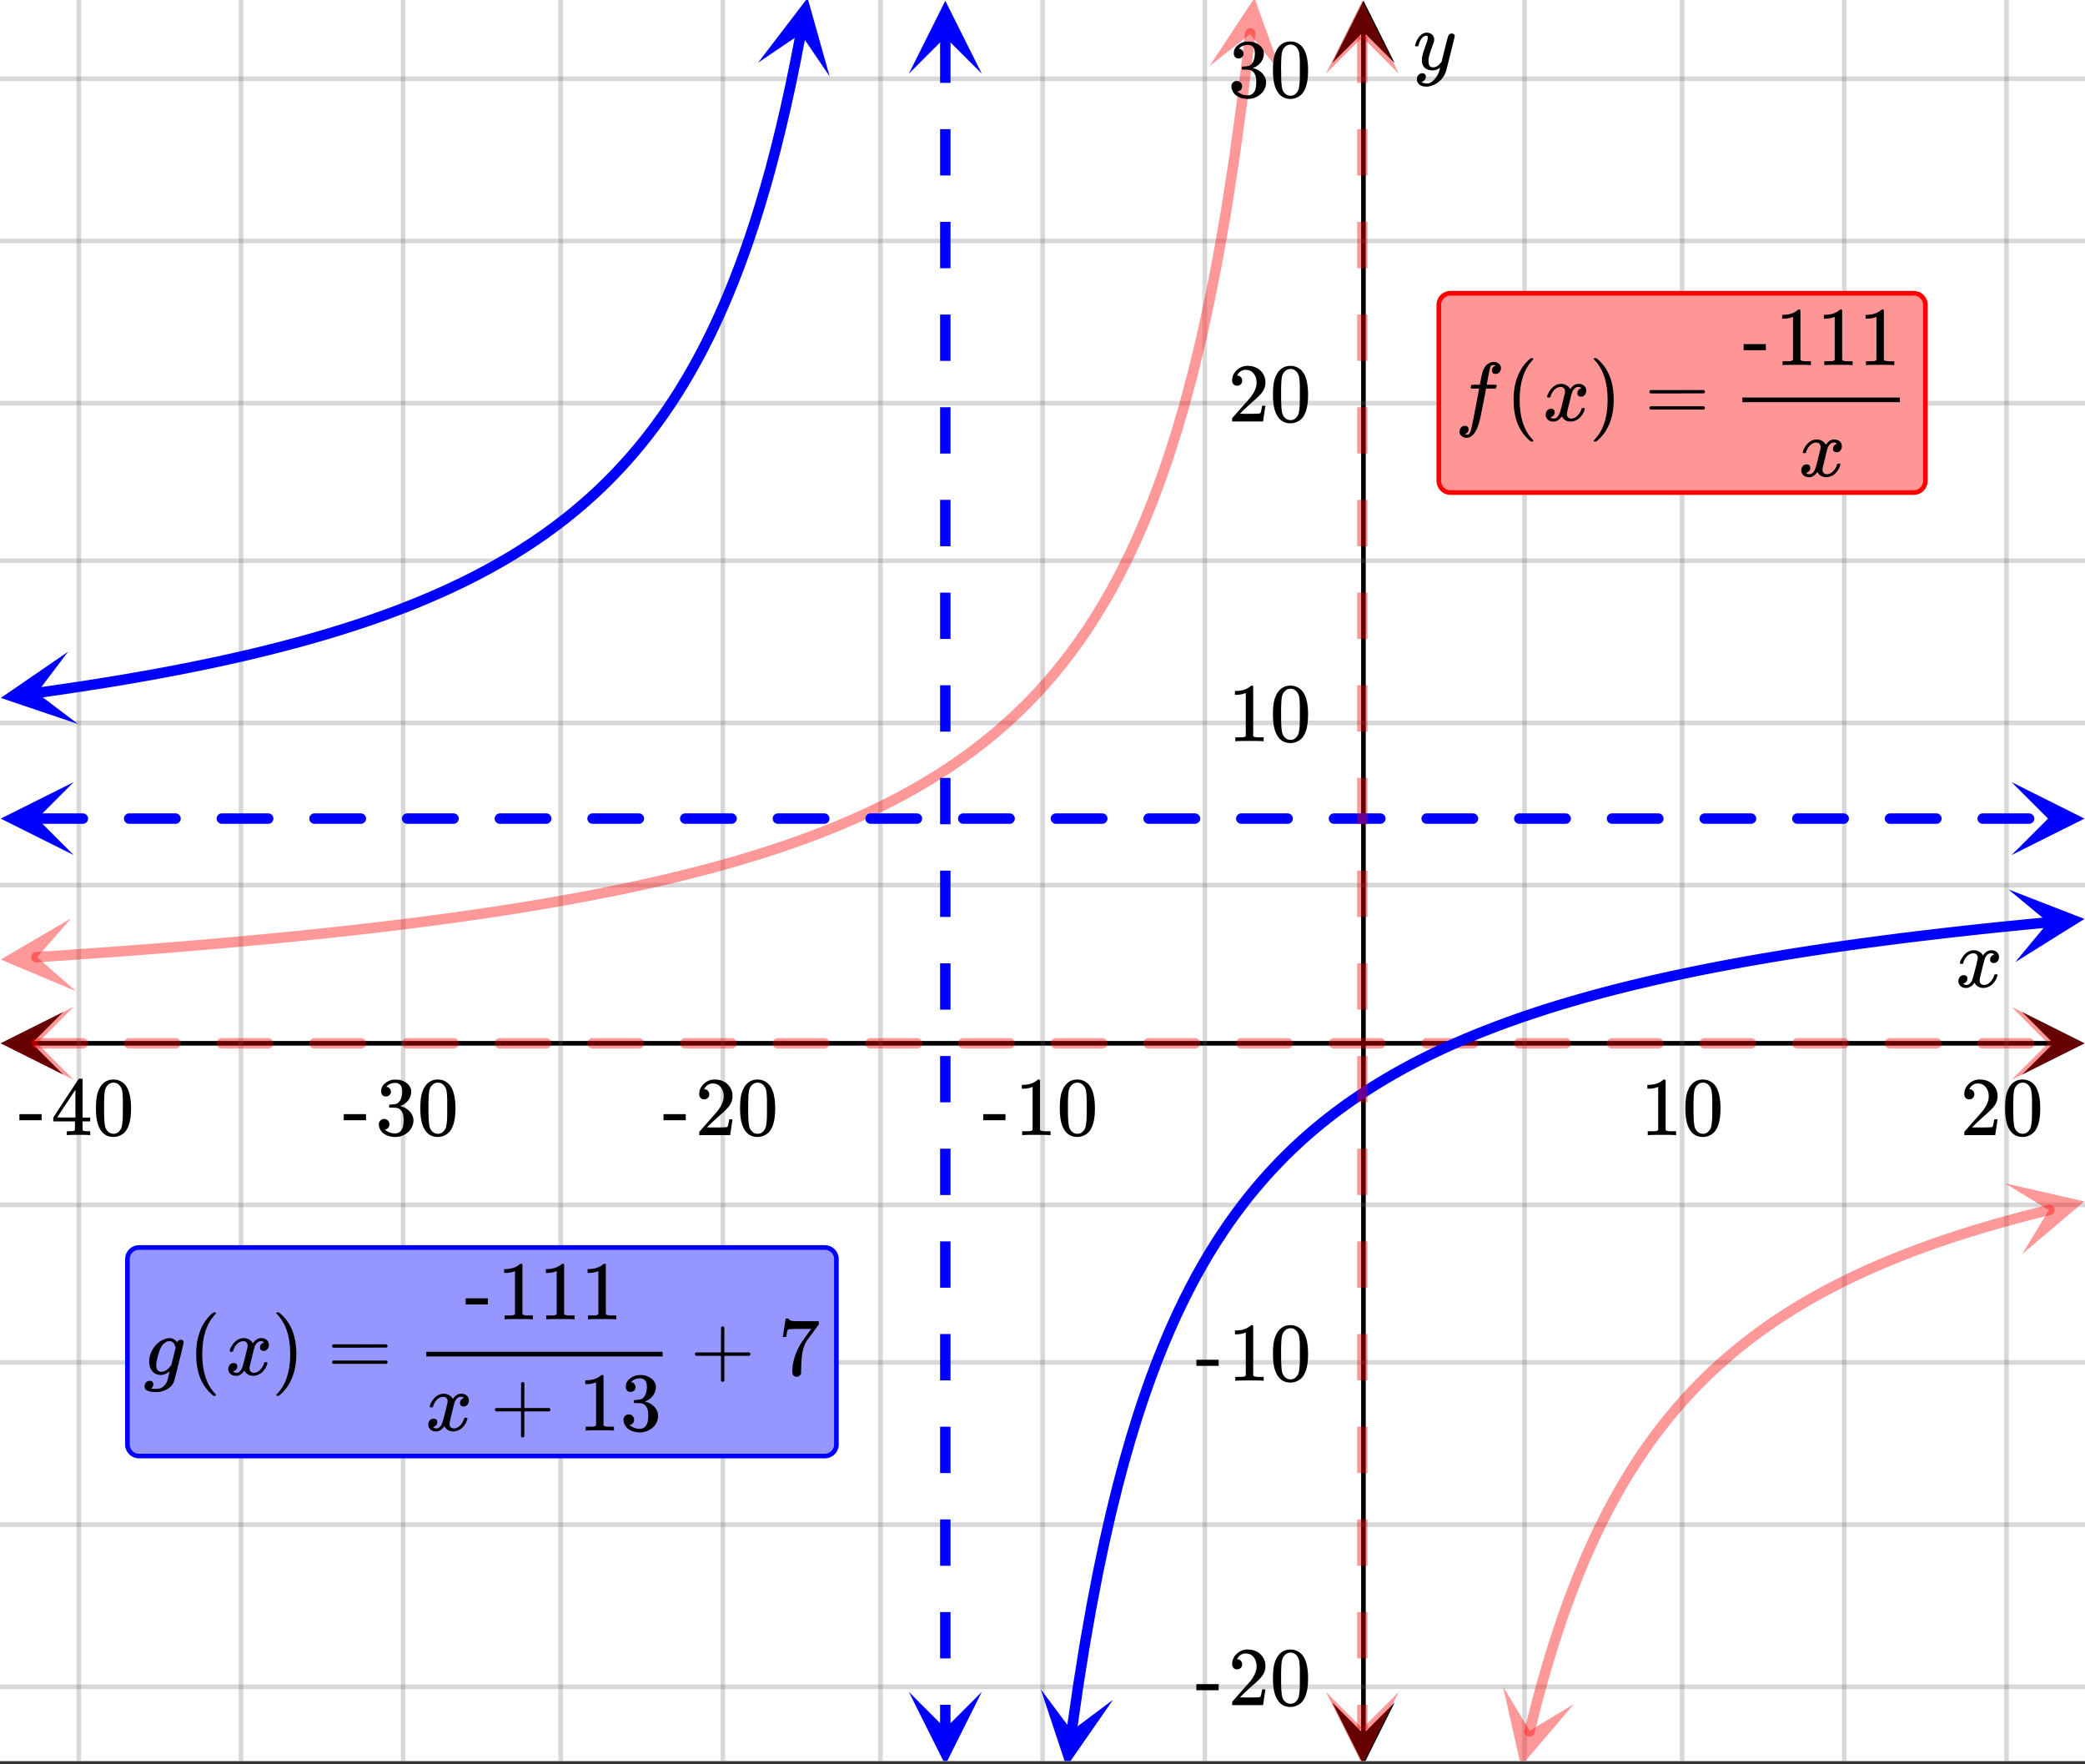 <svg xmlns="http://www.w3.org/2000/svg" xmlns:xlink="http://www.w3.org/1999/xlink" width="449.28" height="380.16" viewBox="0 0 336.96 285.12"><rect x="0" y="0" width="336.96" height="285.12" fill="#333333" stroke="none"/><defs><symbol overflow="visible" id="F"><path d="M.781-3.75C.727-3.8.703-3.848.703-3.89c.031-.25.172-.563.422-.938.414-.633.941-1.004 1.578-1.11.133-.007.235-.015.297-.015.313 0 .598.086.86.25.269.156.46.355.578.594.113-.157.187-.25.218-.282.332-.375.711-.562 1.14-.562.364 0 .661.105.891.312.227.211.344.465.344.766 0 .281-.078.516-.234.703a.776.776 0 0 1-.625.281.64.64 0 0 1-.422-.14.521.521 0 0 1-.156-.39c0-.415.222-.696.672-.845a.58.58 0 0 0-.141-.093.705.705 0 0 0-.39-.094.91.91 0 0 0-.266.031c-.336.149-.586.445-.75.89-.032.075-.164.579-.39 1.516-.231.93-.356 1.45-.376 1.563a1.827 1.827 0 0 0-.047.406c0 .211.063.383.188.516.125.125.289.187.5.187.383 0 .726-.16 1.031-.484.3-.32.508-.676.625-1.063.02-.082.04-.129.063-.14.03-.02.109-.031.234-.031.164 0 .25.039.25.109 0 .012-.012.058-.031.14-.149.563-.461 1.055-.938 1.47-.43.323-.875.484-1.344.484-.625 0-1.101-.282-1.421-.844-.262.406-.594.68-1 .812-.086.02-.2.032-.344.032-.524 0-.89-.188-1.11-.563a.953.953 0 0 1-.14-.531c0-.27.078-.5.234-.688a.798.798 0 0 1 .625-.28c.395 0 .594.187.594.562 0 .336-.164.574-.484.718a.359.359 0 0 1-.063.047l-.078.031c-.012.012-.024.016-.031.016h-.032c0 .031.063.074.188.125a.817.817 0 0 0 .36.078c.32 0 .597-.203.827-.61.102-.163.282-.75.532-1.75.05-.206.109-.437.171-.687.063-.257.11-.457.141-.593.031-.133.05-.211.063-.235a2.86 2.86 0 0 0 .078-.531.678.678 0 0 0-.188-.5.613.613 0 0 0-.484-.203c-.406 0-.762.156-1.063.469a2.562 2.562 0 0 0-.609 1.078c-.012.074-.031.12-.063.14a.752.752 0 0 1-.218.016zm0 0"/></symbol><symbol overflow="visible" id="M"><path d="M6.234-5.813c.125 0 .227.04.313.11.094.062.14.152.14.266 0 .117-.226 1.058-.671 2.828C5.578-.836 5.328.133 5.266.312a3.459 3.459 0 0 1-.688 1.22 3.641 3.641 0 0 1-1.11.874c-.491.239-.945.36-1.359.36-.687 0-1.152-.22-1.39-.657-.094-.125-.14-.304-.14-.53 0-.306.085-.544.265-.72.187-.168.379-.25.578-.25.394 0 .594.188.594.563 0 .332-.157.578-.47.734a.298.298 0 0 1-.062.032.295.295 0 0 0-.078.03c-.011.009-.023.016-.031.016L1.328 2c.031.05.129.11.297.172.133.05.273.078.422.078h.11c.155 0 .273-.012.359-.031.332-.094.648-.324.953-.688A3.69 3.69 0 0 0 4.188.25c.093-.3.14-.477.14-.531 0-.008-.012-.004-.031.015a.358.358 0 0 1-.078.047c-.336.239-.703.36-1.11.36-.46 0-.84-.106-1.14-.313-.293-.219-.48-.531-.563-.937a2.932 2.932 0 0 1-.015-.407c0-.218.007-.382.03-.5.063-.394.266-1.054.61-1.984.196-.531.297-.898.297-1.11a.838.838 0 0 0-.031-.265c-.024-.05-.074-.078-.156-.078h-.063c-.21 0-.406.094-.594.281-.293.293-.511.727-.656 1.297 0 .012-.008.027-.015.047a.188.188 0 0 1-.032.047l-.015.015c-.012.012-.028.016-.047.016h-.36C.305-3.8.281-3.836.281-3.86a.97.97 0 0 1 .047-.203c.188-.625.469-1.113.844-1.468.3-.282.617-.422.953-.422.383 0 .688.105.906.312.227.2.344.485.344.86-.023.168-.04.261-.047.281 0 .055-.07.246-.203.578-.367 1-.586 1.735-.656 2.203a1.857 1.857 0 0 0-.016.297c0 .344.05.61.156.797.114.18.313.266.594.266.207 0 .406-.051.594-.157a1.84 1.84 0 0 0 .422-.328c.093-.101.21-.242.36-.422a32.833 32.833 0 0 1 .25-1.063c.093-.35.175-.687.25-1 .343-1.35.534-2.062.577-2.124a.592.592 0 0 1 .578-.36zm0 0"/></symbol><symbol overflow="visible" id="N"><path d="M1.594 2.188c.238.05.367.078.39.078.207 0 .383-.188.532-.563.113-.305.441-1.898.984-4.797.258-1.363.39-2.05.39-2.062v-.032h-.624c-.43 0-.653-.007-.672-.03-.063-.032-.074-.13-.031-.298.03-.132.05-.207.062-.218.02-.04.055-.063.11-.063.062-.008.273-.016.64-.016.426 0 .64-.003.64-.015 0-.02.04-.242.126-.672.082-.426.132-.688.156-.781.187-.852.473-1.446.86-1.782.35-.289.722-.437 1.109-.437.32.012.593.11.812.297.227.18.344.414.344.703a.987.987 0 0 1-.25.672.766.766 0 0 1-.61.266c-.398 0-.593-.188-.593-.563 0-.332.16-.578.484-.734l.11-.063A1.362 1.362 0 0 0 6.155-9c-.261 0-.43.168-.5.5-.074.273-.195.86-.36 1.766l-.171.89c0 .024.242.032.734.032.407 0 .649.007.735.015.082.012.125.043.125.094 0 .094-.032.242-.094.437-.023.043-.07.07-.14.079h-1.47l-.312 1.64c-.336 1.719-.543 2.758-.625 3.11-.305 1.363-.71 2.285-1.219 2.765-.336.29-.664.438-.984.438-.324 0-.594-.094-.813-.282a.867.867 0 0 1-.328-.703c0-.273.082-.5.25-.687a.789.789 0 0 1 .61-.266c.394 0 .593.188.593.563 0 .332-.156.57-.468.718zm0 0"/></symbol><symbol overflow="visible" id="R"><path d="M1 .953c.156 0 .285.047.39.14a.522.522 0 0 1 .173.407c0 .238-.09.441-.266.61-.063.07-.086.109-.063.109.082.02.348.031.797.031.344 0 .614-.055.813-.156.207-.106.398-.262.578-.469.176-.2.3-.402.375-.61.062-.18.133-.46.219-.843.113-.426.171-.676.171-.75a2.572 2.572 0 0 1-1.078.547A1.509 1.509 0 0 1 2.781 0c-.586 0-1.047-.203-1.39-.61-.336-.413-.5-.93-.5-1.546 0-.563.129-1.11.39-1.64.414-.852 1.008-1.474 1.782-1.86.414-.196.804-.297 1.171-.297.414 0 .805.215 1.172.64l.063-.062a.616.616 0 0 1 .562-.313c.114 0 .211.04.297.11.094.074.14.164.14.266 0 .136-.257 1.226-.765 3.265-.512 2.043-.781 3.082-.812 3.125-.168.488-.524.89-1.063 1.203a3.421 3.421 0 0 1-1.797.485c-1.031 0-1.64-.2-1.828-.594a.734.734 0 0 1-.062-.328.95.95 0 0 1 .234-.625A.81.81 0 0 1 1 .953zm4.172-5.375a3.912 3.912 0 0 0-.203-.547.984.984 0 0 0-.313-.343.917.917 0 0 0-.531-.157c-.023 0-.055.008-.094.016H3.97c-.387.094-.715.328-.985.703-.25.336-.492.945-.718 1.828-.157.606-.235 1.055-.235 1.344 0 .71.281 1.062.844 1.062.508 0 1.004-.312 1.484-.937l.11-.14c.32-1.259.554-2.204.703-2.829zm0 0"/></symbol><symbol overflow="visible" id="G"><path d="M5.61 0c-.157-.031-.872-.047-2.141-.047C2.207-.047 1.5-.03 1.344 0h-.157v-.625h.344c.52 0 .86-.008 1.016-.031.07-.008.18-.067.328-.172v-6.969c-.023 0-.059.016-.11.047a4.134 4.134 0 0 1-1.39.25h-.25v-.625h.25c.758-.02 1.39-.188 1.89-.5a2.46 2.46 0 0 0 .422-.313c.008-.03.063-.046.157-.046a.36.36 0 0 1 .234.078v8.078c.133.137.43.203.89.203h.798V0zm0 0"/></symbol><symbol overflow="visible" id="H"><path d="M1.297-7.89c.5-.727 1.187-1.094 2.062-1.094.657 0 1.227.226 1.72.671.25.243.456.547.624.922.332.75.5 1.778.5 3.079 0 1.398-.195 2.46-.578 3.187-.25.523-.621.902-1.11 1.14a2.534 2.534 0 0 1-1.14.282c-1.031 0-1.79-.473-2.266-1.422-.386-.727-.578-1.79-.578-3.188 0-.832.051-1.519.156-2.062a4.48 4.48 0 0 1 .61-1.516zm3.031-.157a1.24 1.24 0 0 0-.953-.437c-.375 0-.7.148-.969.437-.199.211-.336.465-.406.766-.074.293-.121.797-.14 1.515 0 .063-.008.246-.016.547v.735c0 .855.008 1.453.031 1.796.031.637.082 1.09.156 1.36.07.273.207.508.406.703.25.273.563.406.938.406.363 0 .664-.133.906-.406.196-.195.332-.43.407-.703.07-.27.128-.723.171-1.36.008-.343.016-.94.016-1.796v-.735-.547c-.023-.718-.07-1.222-.14-1.515-.075-.301-.212-.555-.407-.766zm0 0"/></symbol><symbol overflow="visible" id="I"><path d="M1.484-5.781c-.25 0-.449-.078-.593-.235a.872.872 0 0 1-.22-.609c0-.645.243-1.195.735-1.656a2.46 2.46 0 0 1 1.766-.703c.77 0 1.41.21 1.922.625.508.418.82.964.937 1.64.008.168.016.32.016.453 0 .524-.156 1.012-.469 1.47-.25.374-.758.89-1.516 1.546-.324.281-.777.695-1.359 1.234l-.781.766 1.016.016c1.414 0 2.164-.024 2.25-.079.039-.007.085-.101.14-.28.031-.095.094-.4.188-.923v-.03h.53v.03l-.374 2.47V0h-5v-.25c0-.188.008-.29.031-.313.008-.007.383-.437 1.125-1.28.977-1.095 1.61-1.813 1.89-2.157.602-.82.907-1.57.907-2.25 0-.594-.156-1.086-.469-1.484-.312-.407-.746-.61-1.297-.61-.523 0-.945.235-1.265.703-.024.032-.047.079-.078.141a.274.274 0 0 0-.047.078c0 .012.02.016.062.016a.68.68 0 0 1 .547.25.801.801 0 0 1 .219.562c0 .23-.078.422-.235.578a.76.76 0 0 1-.578.235zm0 0"/></symbol><symbol overflow="visible" id="J"><path d="M.14-2.406v-.985h3.594v.985zm0 0"/></symbol><symbol overflow="visible" id="K"><path d="M1.719-6.25c-.25 0-.446-.07-.578-.219a.863.863 0 0 1-.204-.593c0-.508.196-.938.594-1.282a2.566 2.566 0 0 1 1.407-.625h.203c.312 0 .507.008.593.016.301.043.602.137.907.281.593.305.968.727 1.125 1.266.02.093.03.218.03.375 0 .523-.167.996-.5 1.422-.323.418-.73.714-1.218.89-.055.024-.055.04 0 .047.008 0 .05.012.125.031.55.157 1.016.446 1.39.86.376.418.563.89.563 1.422 0 .367-.086.718-.25 1.062-.218.461-.574.84-1.062 1.14-.492.302-1.04.454-1.64.454-.595 0-1.122-.125-1.579-.375-.46-.25-.766-.586-.922-1.016a1.45 1.45 0 0 1-.14-.656c0-.25.082-.453.25-.61a.831.831 0 0 1 .609-.25c.25 0 .453.087.61.25.163.169.25.372.25.61 0 .21-.063.39-.188.547a.768.768 0 0 1-.469.281l-.094.031c.489.407 1.047.61 1.672.61.5 0 .875-.239 1.125-.719.156-.29.234-.742.234-1.36v-.265c0-.852-.292-1.426-.875-1.719-.124-.05-.398-.082-.812-.093l-.563-.016-.046-.031c-.024-.02-.032-.086-.032-.204 0-.113.008-.18.032-.203.03-.03.054-.046.078-.046.25 0 .508-.02.781-.063.395-.05.695-.27.906-.656.207-.395.313-.867.313-1.422 0-.582-.157-.973-.469-1.172a1.131 1.131 0 0 0-.64-.188c-.45 0-.844.122-1.188.36l-.125.094a.671.671 0 0 0-.094.109l-.047.047a.88.88 0 0 0 .094.031c.176.024.328.11.453.266.125.148.188.32.188.515a.715.715 0 0 1-.235.547.76.76 0 0 1-.562.219zm0 0"/></symbol><symbol overflow="visible" id="L"><path d="M6.234 0c-.125-.031-.71-.047-1.75-.047-1.074 0-1.671.016-1.796.047h-.126v-.625h.422c.383-.008.618-.031.704-.063a.286.286 0 0 0 .171-.14c.008-.008.016-.25.016-.719v-.672h-3.5v-.625l2.031-3.11A431.58 431.58 0 0 1 4.5-9.108c.02-.008.113-.016.281-.016h.25l.078.078v6.203h1.235v.625H5.109V-.89a.25.25 0 0 0 .079.157c.07.062.328.101.765.109h.39V0zm-2.28-2.844v-4.5L1-2.859l1.469.015zm0 0"/></symbol><symbol overflow="visible" id="O"><path d="M4.484 3.25c0 .082-.078.125-.234.125h-.172l-.39-.328C2.07 1.578 1.265-.563 1.265-3.375c0-1.094.129-2.094.39-3C2.07-7.789 2.75-8.93 3.688-9.797c.07-.05.144-.11.218-.172.082-.07.14-.117.172-.14h.172c.102 0 .164.015.188.046.03.024.046.047.046.079 0 .03-.046.093-.14.187C2.945-8.317 2.25-6.172 2.25-3.359c0 2.804.695 4.937 2.094 6.406.093.101.14.172.14.203zm0 0"/></symbol><symbol overflow="visible" id="P"><path d="M.813-10.094l.046-.015h.297l.375.312C3.156-8.317 3.97-6.176 3.97-3.375c0 1.105-.133 2.105-.39 3C3.16 1.039 2.476 2.18 1.53 3.047c-.062.05-.136.11-.218.172-.075.07-.125.125-.157.156H1a.547.547 0 0 1-.219-.031c-.031-.024-.047-.07-.047-.14.008 0 .063-.06.157-.173C2.285 1.582 2.984-.55 2.984-3.375c0-2.82-.699-4.957-2.093-6.406-.094-.102-.149-.16-.157-.172 0-.07.024-.117.079-.14zm0 0"/></symbol><symbol overflow="visible" id="Q"><path d="M.75-4.672c0-.125.063-.219.188-.281H9.53c.133.062.203.156.203.281 0 .094-.062.18-.187.25l-4.281.016H.969C.82-4.457.75-4.546.75-4.672zm0 2.61c0-.133.07-.223.219-.266h8.578a.249.249 0 0 0 .062.047l.063.047c.02.011.035.039.047.078.008.031.015.062.015.094 0 .117-.07.203-.203.265H.937C.813-1.859.75-1.945.75-2.063zm0 0"/></symbol><symbol overflow="visible" id="S"><path d="M.938-3.094C.813-3.164.75-3.258.75-3.375c0-.113.063-.203.188-.266h4.03v-2.015l.016-2.032c.094-.113.18-.171.266-.171.113 0 .203.07.266.203v4.015H9.53c.133.075.203.168.203.282 0 .105-.07.195-.203.265H5.516V.922c-.063.125-.157.187-.282.187-.117 0-.203-.062-.265-.187v-4.016zm0 0"/></symbol><symbol overflow="visible" id="T"><path d="M.734-6.172C.742-6.192.82-6.68.97-7.64l.219-1.453c0-.008.085-.015.265-.015h.266v.046c0 .094.066.172.203.235.133.062.367.105.703.125.344.012 1.102.015 2.281.015h1.64v.532l-.921 1.25c-.137.187-.293.398-.469.625l-.39.531a7.378 7.378 0 0 0-.157.234c-.468.73-.746 1.704-.828 2.922-.043.375-.07.883-.078 1.516 0 .125-.008.258-.015.39v.438a.62.62 0 0 1-.266.375.674.674 0 0 1-.438.172.692.692 0 0 1-.53-.219c-.126-.144-.188-.351-.188-.625 0-.125.015-.379.046-.765.133-1.208.555-2.426 1.266-3.657.176-.281.55-.82 1.125-1.625l.625-.843h-1.25c-1.574 0-2.398.027-2.469.078-.043.023-.093.12-.156.296a3.92 3.92 0 0 0-.125.625c-.023.157-.039.247-.047.266v.031H.734zm0 0"/></symbol><clipPath id="a"><path d="M0 0h336.96v284.578H0zm0 0"/></clipPath><clipPath id="b"><path d="M.102 163.547H11V174H.102zm0 0"/></clipPath><clipPath id="c"><path d="M326.79 163.547h10.17V174h-10.17zm0 0"/></clipPath><clipPath id="d"><path d="M12 0h313v284.578H12zm0 0"/></clipPath><clipPath id="e"><path d="M215.293 275H226v9.578h-10.707zm0 0"/></clipPath><clipPath id="f"><path d="M215.293 0H226v10.21h-10.707zm0 0"/></clipPath><clipPath id="g"><path d="M0 12h336.96v261H0zm0 0"/></clipPath><clipPath id="h"><path d="M242 272h13v12.578h-13zm0 0"/></clipPath><clipPath id="i"><path d="M240.082 284.012l6.352-25.77 25.77 6.352-6.352 25.765zm0 0"/></clipPath><clipPath id="j"><path d="M324 191h12.96v12H324zm0 0"/></clipPath><clipPath id="k"><path d="M324 191.219l25.781-6.29 6.29 25.782-25.782 6.293zm0 0"/></clipPath><clipPath id="l"><path d="M0 148h13v13H0zm0 0"/></clipPath><clipPath id="m"><path d="M-.266 149.172l26.485-1.73 1.726 26.484-26.48 1.73zm0 0"/></clipPath><clipPath id="n"><path d="M195 0h13v13h-13zm0 0"/></clipPath><clipPath id="o"><path d="M195.48 10.668l3.165-26.352 26.351 3.168-3.168 26.348zm0 0"/></clipPath><clipPath id="p"><path d="M.117 162.703H12V175H.117zm0 0"/></clipPath><clipPath id="q"><path d="M325.086 162.703h11.875V175h-11.875zm0 0"/></clipPath><clipPath id="r"><path d="M0 105h13v13H0zm0 0"/></clipPath><clipPath id="s"><path d="M-.688 106.945l26.29-3.648 3.648 26.285-26.29 3.648zm0 0"/></clipPath><clipPath id="t"><path d="M122 0h13v13h-13zm0 0"/></clipPath><clipPath id="u"><path d="M122.504 10.14l4.996-26.062 26.066 5-5 26.063zm0 0"/></clipPath><clipPath id="v"><path d="M168 273h12v11.578h-12zm0 0"/></clipPath><clipPath id="w"><path d="M166.523 284.676l3.793-26.27 26.266 3.793-3.793 26.27zm0 0"/></clipPath><clipPath id="x"><path d="M324 143h12.96v13H324zm0 0"/></clipPath><clipPath id="y"><path d="M324.582 143.738l26.422-2.5 2.496 26.422-26.418 2.5zm0 0"/></clipPath><clipPath id="z"><path d="M.117 126.39H12V139H.117zm0 0"/></clipPath><clipPath id="A"><path d="M325.086 126.39h11.875V139h-11.875zm0 0"/></clipPath><clipPath id="B"><path d="M214 .117h12.07V12H214zm0 0"/></clipPath><clipPath id="C"><path d="M214 273.414h12.07v11.164H214zm0 0"/></clipPath><clipPath id="D"><path d="M146 .117h12.672V12H146zm0 0"/></clipPath><clipPath id="E"><path d="M146 273.414h12.672v11.164H146zm0 0"/></clipPath></defs><g clip-path="url(#a)" fill="#fff"><path d="M0 0h337v285.328H0zm0 0"/><path d="M0 0h337v285.328H0zm0 0"/></g><path d="M5.055 168.602h326.89" fill="none" stroke="#000" stroke-width=".749"/><g clip-path="url(#b)"><path d="M10.21 163.547L.103 168.602l10.109 5.054-5.055-5.054zm0 0"/></g><g clip-path="url(#c)"><path d="M326.79 163.547l10.108 5.055-10.109 5.054 5.055-5.054zm0 0"/></g><g clip-path="url(#d)"><path d="M246.383 0v285.328M271.848 0v285.328M298.058 0v285.328M324.27 0v285.328M194.71 0v285.328M168.5 0v285.328M142.29 0v285.328M116.827 0v285.328M90.618 0v285.328M65.151 0v285.328M38.942 0v285.328M12.73 0v285.328" fill="none" stroke-linecap="round" stroke-linejoin="round" stroke="#666" stroke-opacity=".251" stroke-width=".749"/></g><path d="M220.348 280.273V5.055" fill="none" stroke="#000" stroke-width=".749"/><g clip-path="url(#e)"><path d="M215.293 275.117l5.055 10.11 5.054-10.11-5.054 5.055zm0 0"/></g><g clip-path="url(#f)"><path d="M215.293 10.21L220.348.103l5.054 10.109-5.054-5.055zm0 0"/></g><g clip-path="url(#g)"><path d="M0 143.04h337M0 116.827h337M0 90.618h337M0 65.151h337M0 38.942h337M0 12.73h337M0 194.711h337M0 220.171h337M0 246.384h337M0 272.593h337" fill="none" stroke-linecap="round" stroke-linejoin="round" stroke="#666" stroke-opacity=".251" stroke-width=".749"/></g><path d="M247.191 279.809l.567-2.29.562-2.195.563-2.11.566-2.026.563-1.95.566-1.879.563-1.808.566-1.746.563-1.68.562-1.625.566-1.566.563-1.516.566-1.469.563-1.418.562-1.37.567-1.333.562-1.285.567-1.25.562-1.21.563-1.177.566-1.144.563-1.11.566-1.074.563-1.047.562-1.02.566-.991.563-.965.566-.938.563-.914.562-.89.567-.868.562-.847.567-.825.562-.804.563-.785.566-.766.563-.75.566-.73.562-.715.563-.696.566-.683.563-.668.566-.653.563-.636.566-.625.563-.61.562-.597.567-.586.562-.574.566-.559.563-.55.562-.54.567-.527.562-.52.567-.508.562-.5.563-.488.566-.476.563-.473.566-.461.563-.453.562-.445.567-.434.562-.43.566-.422.563-.414.562-.406.567-.398.562-.395.567-.387.562-.378.563-.372.566-.367.563-.363.566-.356.563-.347.566-.344.562-.34.563-.332.566-.328.563-.32.566-.32.563-.313.562-.309.567-.3.562-.301.567-.293.562-.29.563-.284.566-.286.562-.277.567-.273.562-.27.563-.265.566-.262.563-.258.566-.254.563-.254.562-.246.567-.246.562-.238.567-.239.562-.238.563-.23.566-.23.562-.223.567-.223.562-.223.563-.215.566-.214.563-.211.566-.211.563-.207.566-.203.563-.204.562-.199.566-.195.563-.195.566-.192 1.125-.375.567-.187.562-.18.567-.184.562-.175.563-.18.566-.172.563-.176.566-.168 1.125-.336.566-.164.563-.164.566-.164.563-.156.562-.16.567-.157.562-.152.567-.152.562-.153.563-.148.566-.148.563-.149.566-.144.562-.145.567-.14 1.125-.282.566-.137" fill="none" stroke-width="1.685" stroke-linecap="round" stroke-linejoin="round" stroke="red" stroke-opacity=".4"/><g clip-path="url(#h)"><g clip-path="url(#i)"><path d="M242.906 272.559l2.903 12.863 8.55-10.043-7.14 4.316zm0 0" fill="red" fill-opacity=".4"/></g></g><g clip-path="url(#j)"><g clip-path="url(#k)"><path d="M324 191.219l12.855 2.933-10.058 8.528 4.328-7.13zm0 0" fill="red" fill-opacity=".4"/></g></g><path d="M5.887 154.68l2.633-.172 1.316-.09 1.316-.086 1.317-.094 1.316-.09 3.95-.28 3.949-.294 3.949-.304 1.316-.106 1.32-.105 1.317-.106 2.633-.219 2.633-.226 1.316-.117 1.316-.114 5.266-.484 1.316-.129 1.317-.125 1.316-.129 2.633-.265 2.633-.274 2.633-.281 2.632-.29 1.317-.152 1.316-.148 1.317-.156 1.32-.156 2.633-.32 1.316-.165 1.317-.168 2.632-.344 1.317-.175 1.316-.18 2.633-.367 2.633-.383 2.633-.398 1.316-.204 1.317-.207 2.632-.43 2.633-.445 1.317-.23 1.316-.234 1.316-.239 2.633-.492 1.32-.258 1.317-.258 1.316-.265 1.317-.274 1.316-.277 1.317-.281 1.316-.293 1.316-.297 1.317-.3 1.316-.313 1.317-.32 1.316-.325 1.316-.336 1.317-.34 1.316-.351 1.317-.36 1.316-.37 1.316-.376 1.317-.39 1.316-.399 1.317-.41 1.316-.422 1.316-.43 1.317-.445 1.316-.46 1.317-.47 1.316-.484 1.32-.5 1.317-.515 1.316-.528 1.317-.547 1.316-.566 1.316-.582 1.317-.602 1.316-.62 1.317-.645 1.316-.664 1.316-.688 1.317-.715 1.316-.738 1.317-.766 1.316-.797 1.316-.824 1.317-.86 1.316-.894 1.317-.93 1.316-.968 1.316-1.008 1.317-1.055 1.316-1.101 1.317-1.149 1.316-1.207 1.317-1.261 1.32-1.32 1.316-1.391 1.317-1.461 1.316-1.54 1.316-1.62 1.317-1.715 1.316-1.809 1.317-1.918 1.316-2.035 1.317-2.16 1.316-2.3 1.316-2.458 1.317-2.625 1.316-2.812 1.317-3.024 1.316-3.254 1.316-3.52 1.317-3.812 1.316-4.144 1.317-4.524 1.316-4.957 1.316-5.457 1.317-6.031 1.316-6.707 1.317-7.5 1.316-8.445 1.32-9.579 1.317-10.957" fill="none" stroke-width="1.685" stroke-linecap="round" stroke-linejoin="round" stroke="red" stroke-opacity=".4"/><g clip-path="url(#l)"><g clip-path="url(#m)"><path d="M11.504 148.402L.117 155.06l12.156 5.117-6.27-5.504zm0 0" fill="red" fill-opacity=".4"/></g></g><g clip-path="url(#n)"><g clip-path="url(#o)"><path d="M195.48 10.668L202.742-.34l4.45 12.414-5.153-6.558zm0 0" fill="red" fill-opacity=".4"/></g></g><path d="M5.898 167.758h7.489c.23 0 .43.086.593.25a.8.8 0 0 1 .25.594.802.802 0 0 1-.25.597.811.811 0 0 1-.593.246H5.898a.814.814 0 0 1-.597-.246.814.814 0 0 1-.246-.597c0-.23.082-.43.246-.594a.817.817 0 0 1 .597-.25zm14.977 0h7.488c.235 0 .434.086.598.25a.811.811 0 0 1 .246.594.814.814 0 0 1-.246.597.814.814 0 0 1-.598.246h-7.488a.811.811 0 0 1-.594-.246.802.802 0 0 1-.25-.597.8.8 0 0 1 .25-.594.815.815 0 0 1 .594-.25zm14.977 0h7.492c.23 0 .43.086.593.25a.811.811 0 0 1 .247.594.814.814 0 0 1-.246.597.811.811 0 0 1-.594.246h-7.492a.811.811 0 0 1-.594-.246.814.814 0 0 1-.246-.597c0-.23.082-.43.246-.594a.815.815 0 0 1 .594-.25zm14.98 0h7.488c.23 0 .43.086.594.25.164.164.25.363.25.594a.817.817 0 0 1-.25.597.811.811 0 0 1-.594.246h-7.488a.814.814 0 0 1-.598-.246.814.814 0 0 1-.246-.597c0-.23.082-.43.246-.594a.817.817 0 0 1 .598-.25zm14.977 0h7.488c.234 0 .433.086.598.25a.811.811 0 0 1 .246.594.814.814 0 0 1-.246.597.814.814 0 0 1-.598.246h-7.488a.82.82 0 0 1-.598-.246.814.814 0 0 1-.246-.597c0-.23.082-.43.246-.594a.824.824 0 0 1 .598-.25zm14.976 0h7.488c.235 0 .434.086.598.25a.811.811 0 0 1 .246.594.814.814 0 0 1-.246.597.814.814 0 0 1-.598.246h-7.488a.811.811 0 0 1-.594-.246.814.814 0 0 1-.246-.597c0-.23.082-.43.246-.594a.815.815 0 0 1 .594-.25zm14.98 0h7.489c.23 0 .43.086.594.25a.811.811 0 0 1 .246.594.814.814 0 0 1-.246.597.811.811 0 0 1-.594.246h-7.488a.814.814 0 0 1-.598-.246.814.814 0 0 1-.246-.597c0-.23.082-.43.246-.594a.817.817 0 0 1 .598-.25zm14.977 0h7.488c.235 0 .43.086.598.25a.811.811 0 0 1 .246.594.814.814 0 0 1-.246.597.82.82 0 0 1-.598.246h-7.488a.82.82 0 0 1-.597-.246.814.814 0 0 1-.247-.597c0-.23.082-.43.247-.594a.824.824 0 0 1 .597-.25zm14.977 0h7.488c.234 0 .434.086.598.25a.811.811 0 0 1 .246.594.814.814 0 0 1-.246.597.814.814 0 0 1-.598.246h-7.488a.811.811 0 0 1-.594-.246.814.814 0 0 1-.246-.597c0-.23.082-.43.246-.594a.815.815 0 0 1 .594-.25zm14.98 0h7.488c.231 0 .43.086.594.25a.811.811 0 0 1 .246.594.814.814 0 0 1-.246.597.811.811 0 0 1-.594.246H140.7a.814.814 0 0 1-.597-.246.814.814 0 0 1-.247-.597c0-.23.083-.43.247-.594a.817.817 0 0 1 .597-.25zm14.977 0h7.488c.234 0 .43.086.598.25a.811.811 0 0 1 .246.594.814.814 0 0 1-.246.597.82.82 0 0 1-.598.246h-7.488a.814.814 0 0 1-.598-.246.814.814 0 0 1-.246-.597c0-.23.082-.43.246-.594a.817.817 0 0 1 .598-.25zm14.976 0h7.489c.234 0 .433.086.597.25a.811.811 0 0 1 .246.594.814.814 0 0 1-.246.597.814.814 0 0 1-.597.246h-7.489a.811.811 0 0 1-.593-.246.799.799 0 0 1-.246-.597.796.796 0 0 1 .246-.594.815.815 0 0 1 .593-.25zm14.977 0h7.492c.23 0 .43.086.594.25a.811.811 0 0 1 .246.594.814.814 0 0 1-.246.597.811.811 0 0 1-.594.246h-7.492a.811.811 0 0 1-.594-.246.814.814 0 0 1-.246-.597c0-.23.082-.43.246-.594a.815.815 0 0 1 .594-.25zm14.98 0h7.489c.234 0 .43.086.593.25a.8.8 0 0 1 .25.594.802.802 0 0 1-.25.597.805.805 0 0 1-.593.246h-7.489a.814.814 0 0 1-.597-.246.814.814 0 0 1-.246-.597c0-.23.082-.43.246-.594a.817.817 0 0 1 .597-.25zm14.977 0h7.488c.235 0 .434.086.598.25a.811.811 0 0 1 .246.594.814.814 0 0 1-.246.597.814.814 0 0 1-.598.246h-7.488a.811.811 0 0 1-.594-.246.802.802 0 0 1-.25-.597.8.8 0 0 1 .25-.594.815.815 0 0 1 .594-.25zm14.976 0h7.493c.23 0 .43.086.593.25a.811.811 0 0 1 .247.594.814.814 0 0 1-.247.597.811.811 0 0 1-.593.246h-7.493a.811.811 0 0 1-.593-.246.814.814 0 0 1-.246-.597c0-.23.082-.43.246-.594a.815.815 0 0 1 .594-.25zm14.981 0h7.488c.23 0 .43.086.594.25a.8.8 0 0 1 .25.594.802.802 0 0 1-.25.597.811.811 0 0 1-.594.246h-7.488a.814.814 0 0 1-.598-.246.814.814 0 0 1-.246-.597c0-.23.082-.43.246-.594a.817.817 0 0 1 .598-.25zm14.977 0h7.488c.234 0 .433.086.597.25a.811.811 0 0 1 .247.594.814.814 0 0 1-.247.597.814.814 0 0 1-.597.246h-7.488a.805.805 0 0 1-.594-.246.802.802 0 0 1-.25-.597.8.8 0 0 1 .25-.594.809.809 0 0 1 .594-.25zm14.976 0h7.492c.23 0 .43.086.594.25a.811.811 0 0 1 .246.594.814.814 0 0 1-.246.597.811.811 0 0 1-.594.246h-7.492a.811.811 0 0 1-.594-.246.814.814 0 0 1-.246-.597c0-.23.082-.43.246-.594a.815.815 0 0 1 .594-.25zm14.98 0h7.489c.23 0 .43.086.594.25a.833.833 0 0 1 0 1.191.811.811 0 0 1-.594.246h-7.488a.814.814 0 0 1-.598-.246.814.814 0 0 1-.246-.597c0-.23.082-.43.246-.594a.817.817 0 0 1 .598-.25zm14.977 0h7.488c.235 0 .434.086.598.25a.811.811 0 0 1 .246.594.814.814 0 0 1-.246.597.814.814 0 0 1-.598.246h-7.488a.82.82 0 0 1-.598-.246.814.814 0 0 1-.246-.597c0-.23.082-.43.246-.594a.824.824 0 0 1 .598-.25zm14.977 0h7.488c.234 0 .434.086.598.25a.811.811 0 0 1 .246.594.814.814 0 0 1-.246.597.814.814 0 0 1-.598.246h-7.488a.811.811 0 0 1-.594-.246.814.814 0 0 1-.246-.597c0-.23.082-.43.246-.594a.815.815 0 0 1 .594-.25zm0 0" fill="red" fill-opacity=".4"/><g clip-path="url(#p)"><path d="M11.914 162.703L.117 168.602l11.797 5.898-5.898-5.898zm0 0" fill="red" fill-opacity=".4"/></g><g clip-path="url(#q)"><path d="M325.086 162.703l11.797 5.899-11.797 5.898 5.898-5.898zm0 0" fill="red" fill-opacity=".4"/></g><path d="M5.848 111.992l.832-.117.828-.113.828-.121.832-.118 1.656-.242.832-.125 1.657-.25.832-.129 1.656-.257.832-.133.828-.133.828-.137.832-.137 1.656-.28.832-.145 1.657-.29.832-.148.828-.148.828-.153.832-.156 1.656-.312.828-.16.832-.165.828-.164.829-.168.832-.168 1.656-.343.832-.18.828-.176.828-.183.832-.184 1.656-.375.832-.191.829-.196.828-.199.832-.2 1.656-.413.832-.211.828-.211.828-.219.832-.219.828-.222.829-.227.832-.234.828-.235.828-.238.828-.242.832-.246.828-.25.828-.254.832-.262.828-.261.829-.27.832-.273.828-.278.828-.281.832-.289.828-.293.828-.297.832-.305.828-.308.828-.317.832-.32.829-.328.828-.332.832-.34.828-.348.828-.355.832-.36.828-.367.828-.378.832-.383.828-.39.829-.403.832-.407.828-.417.828-.426.828-.438.832-.445.828-.457.828-.465.832-.477.828-.488.828-.5.833-.512.828-.527.828-.535.832-.55.828-.567.828-.578.832-.594.828-.61.828-.624.832-.645.828-.656.829-.68.832-.7.828-.714.828-.738.832-.758.828-.781.828-.809.832-.828.828-.856.828-.882.829-.91.832-.942.828-.973.828-1.003.832-1.04.828-1.078.828-1.113.832-1.152.828-1.196.828-1.242.832-1.289.829-1.34.828-1.39.832-1.45.828-1.507.828-1.57.832-1.641.828-1.711.828-1.79.832-1.874.828-1.957.829-2.055.832-2.16.828-2.266.828-2.383.832-2.511.828-2.653.828-2.8.832-2.961.828-3.141.828-3.336.829-3.547.832-3.785.828-4.039.828-4.324" fill="none" stroke-width="1.685" stroke-linecap="round" stroke-linejoin="round" stroke="#00f"/><g clip-path="url(#r)"><g clip-path="url(#s)"><path d="M10.996 105.324L.125 112.785l12.492 4.223-6.652-5.031zm0 0" fill="#00f"/></g></g><g clip-path="url(#t)"><g clip-path="url(#u)"><path d="M122.504 10.14l8.012-10.472 3.57 12.695-4.68-6.902zm0 0" fill="#00f"/></g></g><path d="M173.188 279.797l1.058-7.34 1.059-6.644 1.062-6.047 1.059-5.52 1.058-5.062 1.063-4.657 1.059-4.3 1.058-3.985 1.063-3.699 1.058-3.445 1.059-3.22 1.062-3.01 1.059-2.821 1.062-2.652 1.059-2.497 1.059-2.355 1.062-2.223 1.059-2.101 1.058-1.996 1.063-1.89 1.058-1.798 1.059-1.707 1.062-1.629 1.059-1.554 1.063-1.48 1.058-1.419 1.059-1.355 1.062-1.297 1.059-1.242 1.058-1.196 1.063-1.144 1.059-1.098 1.058-1.058 1.063-1.02 1.058-.98 1.059-.946 1.062-.91 1.059-.879 1.062-.851 1.059-.82 1.059-.794 1.062-.765 1.059-.743 1.058-.718 1.063-.7 1.058-.675 1.059-.653 1.062-.636 1.059-.618 1.063-.597 1.058-.582 1.059-.563 1.062-.55 1.059-.536 1.058-.52 1.063-.507 1.059-.492 1.058-.48 1.063-.466 1.058-.457 1.059-.445 1.062-.433 1.059-.422 1.062-.414 1.059-.403 1.059-.394 1.062-.383 1.059-.379 1.058-.367 1.063-.356 1.058-.351 1.059-.344 1.062-.336 1.059-.328 1.063-.32 1.058-.317 1.059-.308 1.062-.301 1.059-.297 1.058-.289 1.063-.285 1.059-.278 1.058-.273 1.063-.266 1.058-.265 1.059-.254 1.062-.254 1.059-.25 1.062-.242 1.059-.239 1.059-.234 1.062-.23 1.059-.227 1.058-.223 1.063-.218 1.058-.215 1.059-.211 1.062-.207 1.06-.203 1.062-.2 2.117-.39 1.062-.192 1.059-.187 1.058-.184 1.063-.18 1.059-.179 1.058-.176 1.063-.172 1.058-.172 1.059-.167 1.062-.165 1.059-.164 1.062-.16 2.118-.312 1.062-.153 1.059-.152 1.058-.148 1.063-.149 1.058-.144 1.059-.141 1.062-.14 1.06-.137 1.062-.137 1.058-.137 1.059-.133 1.062-.128 1.059-.133 1.058-.125 1.063-.125 2.117-.25 1.063-.121 2.117-.235 1.062-.117 1.059-.117 1.062-.113 1.059-.11 1.059-.113 1.062-.106 1.059-.109 1.058-.105 1.063-.106 1.058-.105 1.059-.102 1.062-.101 1.06-.102" fill="none" stroke-width="1.685" stroke-linecap="round" stroke-linejoin="round" stroke="#00f"/><g clip-path="url(#v)"><g clip-path="url(#w)"><path d="M168.207 273l4.152 12.516 7.524-10.829-6.68 4.993zm0 0" fill="#00f"/></g></g><g clip-path="url(#x)"><g clip-path="url(#y)"><path d="M324.582 143.738l12.297 4.762-11.188 6.98 5.317-6.425zm0 0" fill="#00f"/></g></g><path d="M5.898 131.445h7.489c.23 0 .43.082.593.246.168.164.25.364.25.598a.8.8 0 0 1-.25.594.811.811 0 0 1-.593.246H5.898a.814.814 0 0 1-.597-.246.811.811 0 0 1-.246-.594c0-.234.082-.434.246-.598a.814.814 0 0 1 .597-.246zm14.977 0h7.488c.235 0 .434.082.598.246a.814.814 0 0 1 .246.598c0 .23-.082.43-.246.594a.814.814 0 0 1-.598.246h-7.488a.811.811 0 0 1-.594-.246.8.8 0 0 1-.25-.594c0-.234.082-.434.25-.598a.811.811 0 0 1 .594-.246zm14.977 0h7.492c.23 0 .43.082.593.246a.814.814 0 0 1 .247.598c0 .23-.082.43-.246.594a.811.811 0 0 1-.594.246h-7.492a.811.811 0 0 1-.594-.246.811.811 0 0 1-.246-.594c0-.234.082-.434.246-.598a.811.811 0 0 1 .594-.246zm14.98 0h7.488c.23 0 .43.082.594.246.164.164.25.364.25.598 0 .23-.086.43-.25.594a.811.811 0 0 1-.594.246h-7.488a.814.814 0 0 1-.598-.246.811.811 0 0 1-.246-.594c0-.234.082-.434.246-.598a.814.814 0 0 1 .598-.246zm14.977 0h7.488c.234 0 .433.082.598.246a.814.814 0 0 1 .246.598c0 .23-.082.43-.246.594a.814.814 0 0 1-.598.246h-7.488a.82.82 0 0 1-.598-.246.811.811 0 0 1-.246-.594c0-.234.082-.434.246-.598a.82.82 0 0 1 .598-.246zm14.976 0h7.488c.235 0 .434.082.598.246a.814.814 0 0 1 .246.598c0 .23-.082.43-.246.594a.814.814 0 0 1-.598.246h-7.488a.811.811 0 0 1-.594-.246.811.811 0 0 1-.246-.594c0-.234.082-.434.246-.598a.811.811 0 0 1 .594-.246zm14.98 0h7.489c.23 0 .43.082.594.246a.814.814 0 0 1 .246.598c0 .23-.082.43-.246.594a.811.811 0 0 1-.594.246h-7.488a.814.814 0 0 1-.598-.246.811.811 0 0 1-.246-.594c0-.234.082-.434.246-.598a.814.814 0 0 1 .598-.246zm14.977 0h7.488a.82.82 0 0 1 .598.246.814.814 0 0 1 .246.598c0 .23-.082.43-.246.594a.82.82 0 0 1-.598.246h-7.488a.82.82 0 0 1-.597-.246.811.811 0 0 1-.247-.594c0-.234.082-.434.247-.598a.82.82 0 0 1 .597-.246zm14.977 0h7.488c.234 0 .434.082.598.246a.814.814 0 0 1 .246.598c0 .23-.082.43-.246.594a.814.814 0 0 1-.598.246h-7.488a.811.811 0 0 1-.594-.246.811.811 0 0 1-.246-.594c0-.234.082-.434.246-.598a.811.811 0 0 1 .594-.246zm14.98 0h7.488c.231 0 .43.082.594.246a.814.814 0 0 1 .246.598c0 .23-.082.43-.246.594a.811.811 0 0 1-.594.246H140.7a.814.814 0 0 1-.597-.246.811.811 0 0 1-.247-.594c0-.234.083-.434.247-.598a.814.814 0 0 1 .597-.246zm14.977 0h7.488a.82.82 0 0 1 .598.246.814.814 0 0 1 .246.598c0 .23-.082.43-.246.594a.82.82 0 0 1-.598.246h-7.488a.814.814 0 0 1-.598-.246.811.811 0 0 1-.246-.594c0-.234.082-.434.246-.598a.814.814 0 0 1 .598-.246zm14.976 0h7.489c.234 0 .433.082.597.246a.814.814 0 0 1 .246.598c0 .23-.082.43-.246.594a.814.814 0 0 1-.597.246h-7.489a.811.811 0 0 1-.593-.246.796.796 0 0 1-.246-.594.799.799 0 0 1 .246-.598.811.811 0 0 1 .593-.246zm14.977 0h7.492c.23 0 .43.082.594.246a.814.814 0 0 1 .246.598c0 .23-.082.43-.246.594a.811.811 0 0 1-.594.246h-7.492a.811.811 0 0 1-.594-.246.811.811 0 0 1-.246-.594c0-.234.082-.434.246-.598a.811.811 0 0 1 .594-.246zm14.98 0h7.489c.234 0 .43.082.593.246.168.164.25.364.25.598a.8.8 0 0 1-.25.594.805.805 0 0 1-.593.246h-7.489a.814.814 0 0 1-.597-.246.811.811 0 0 1-.246-.594c0-.234.082-.434.246-.598a.814.814 0 0 1 .597-.246zm14.977 0h7.488c.235 0 .434.082.598.246a.814.814 0 0 1 .246.598c0 .23-.082.43-.246.594a.814.814 0 0 1-.598.246h-7.488a.811.811 0 0 1-.594-.246.8.8 0 0 1-.25-.594c0-.234.082-.434.25-.598a.811.811 0 0 1 .594-.246zm14.976 0h7.493c.23 0 .43.082.593.246a.814.814 0 0 1 .247.598c0 .23-.083.43-.247.594a.811.811 0 0 1-.593.246h-7.493a.811.811 0 0 1-.593-.246.811.811 0 0 1-.246-.594c0-.234.082-.434.246-.598a.811.811 0 0 1 .594-.246zm14.981 0h7.488c.23 0 .43.082.594.246.168.164.25.364.25.598a.8.8 0 0 1-.25.594.811.811 0 0 1-.594.246h-7.488a.814.814 0 0 1-.598-.246.811.811 0 0 1-.246-.594c0-.234.082-.434.246-.598a.814.814 0 0 1 .598-.246zm14.977 0h7.488c.234 0 .433.082.597.246a.814.814 0 0 1 .247.598c0 .23-.082.43-.247.594a.814.814 0 0 1-.597.246h-7.488a.805.805 0 0 1-.594-.246.8.8 0 0 1-.25-.594c0-.234.082-.434.25-.598a.805.805 0 0 1 .594-.246zm14.976 0h7.492c.23 0 .43.082.594.246a.814.814 0 0 1 .246.598c0 .23-.082.43-.246.594a.811.811 0 0 1-.594.246h-7.492a.811.811 0 0 1-.594-.246.811.811 0 0 1-.246-.594c0-.234.082-.434.246-.598a.811.811 0 0 1 .594-.246zm14.98 0h7.489c.23 0 .43.082.594.246a.833.833 0 0 1 0 1.192.811.811 0 0 1-.594.246h-7.488a.814.814 0 0 1-.598-.246.811.811 0 0 1-.246-.594c0-.234.082-.434.246-.598a.814.814 0 0 1 .598-.246zm14.977 0h7.488c.235 0 .434.082.598.246a.814.814 0 0 1 .246.598c0 .23-.082.43-.246.594a.814.814 0 0 1-.598.246h-7.488a.82.82 0 0 1-.598-.246.811.811 0 0 1-.246-.594c0-.234.082-.434.246-.598a.82.82 0 0 1 .598-.246zm14.977 0h7.488c.234 0 .434.082.598.246a.814.814 0 0 1 .246.598c0 .23-.082.43-.246.594a.814.814 0 0 1-.598.246h-7.488a.811.811 0 0 1-.594-.246.811.811 0 0 1-.246-.594c0-.234.082-.434.246-.598a.811.811 0 0 1 .594-.246zm0 0" fill="#00f"/><g clip-path="url(#z)"><path d="M11.914 126.39l-11.797 5.9 11.797 5.894-5.898-5.895zm0 0" fill="#00f"/></g><g clip-path="url(#A)"><path d="M325.086 126.39l11.797 5.9-11.797 5.894 5.898-5.895zm0 0" fill="#00f"/></g><path d="M221.016 5.898v7.489h-1.684V5.898m1.684 14.977v7.488h-1.684v-7.488m1.684 14.977v7.492h-1.684v-7.492m1.684 14.98v7.488h-1.684v-7.488m1.684 14.977v7.488h-1.684v-7.488m1.684 14.976v7.488h-1.684v-7.488m1.684 14.98v7.489h-1.684v-7.488m1.684 14.976v7.488h-1.684v-7.488m1.684 14.977v7.488h-1.684v-7.488m1.684 14.98v7.488h-1.684V140.7m1.684 14.977v7.488h-1.684v-7.488m1.684 14.976v7.489h-1.684v-7.489m1.684 14.977v7.492h-1.684v-7.492m1.684 14.98v7.489h-1.684v-7.489m1.684 14.977v7.488h-1.684v-7.488m1.684 14.976v7.493h-1.684v-7.493m1.684 14.981v7.488h-1.684v-7.488m1.684 14.977v7.488h-1.684v-7.488m1.684 14.976v3.934h-1.684v-3.934" fill="red" fill-opacity=".4"/><g clip-path="url(#B)"><path d="M226.07 11.914L220.172.117l-5.895 11.797 5.895-5.898zm0 0" fill="red" fill-opacity=".4"/></g><g clip-path="url(#C)"><path d="M226.07 273.414l-5.898 11.793-5.895-11.793 5.895 5.899zm0 0" fill="red" fill-opacity=".4"/></g><path d="M153.617 5.898v7.489h-1.687V5.898m1.687 14.977v7.488h-1.687v-7.488m1.687 14.977v7.492h-1.687v-7.492m1.687 14.98v7.488h-1.687v-7.488m1.687 14.977v7.488h-1.687v-7.488m1.687 14.976v7.488h-1.687v-7.488m1.687 14.98v7.489h-1.687v-7.488m1.687 14.976v7.488h-1.687v-7.488m1.687 14.977v7.488h-1.687v-7.488m1.687 14.98v7.488h-1.687V140.7m1.687 14.977v7.488h-1.687v-7.488m1.687 14.976v7.489h-1.687v-7.489m1.687 14.977v7.492h-1.687v-7.492m1.687 14.98v7.489h-1.687v-7.489m1.687 14.977v7.488h-1.687v-7.488m1.687 14.976v7.493h-1.687v-7.493m1.687 14.981v7.488h-1.687v-7.488m1.687 14.977v7.488h-1.687v-7.488m1.687 14.976v3.934h-1.687v-3.934" fill="#00f"/><g clip-path="url(#D)"><path d="M158.672 11.914L152.773.117l-5.898 11.797 5.898-5.898zm0 0" fill="#00f"/></g><g clip-path="url(#E)"><path d="M158.672 273.414l-5.899 11.793-5.898-11.793 5.898 5.899zm0 0" fill="#00f"/></g><use xlink:href="#F" x="316.031" y="159.513"/><use xlink:href="#G" x="265.107" y="183.44"/><use xlink:href="#H" x="271.847" y="183.44"/><use xlink:href="#I" x="316.78" y="183.44"/><use xlink:href="#H" x="323.52" y="183.44"/><use xlink:href="#J" x="158.764" y="183.44"/><use xlink:href="#G" x="164.007" y="183.44"/><use xlink:href="#H" x="170.747" y="183.44"/><use xlink:href="#J" x="107.091" y="183.44"/><use xlink:href="#I" x="112.333" y="183.44"/><use xlink:href="#H" x="119.073" y="183.44"/><use xlink:href="#J" x="55.418" y="183.44"/><use xlink:href="#K" x="60.66" y="183.44"/><use xlink:href="#H" x="67.4" y="183.44"/><use xlink:href="#J" x="2.996" y="183.44"/><use xlink:href="#L" x="8.238" y="183.44"/><use xlink:href="#H" x="14.978" y="183.44"/><use xlink:href="#M" x="228.411" y="11.233"/><use xlink:href="#G" x="198.456" y="119.785"/><use xlink:href="#H" x="205.196" y="119.785"/><use xlink:href="#I" x="198.456" y="68.111"/><use xlink:href="#H" x="205.196" y="68.111"/><use xlink:href="#K" x="198.456" y="15.689"/><use xlink:href="#H" x="205.196" y="15.689"/><use xlink:href="#J" x="193.213" y="223.131"/><use xlink:href="#G" x="198.456" y="223.131"/><use xlink:href="#H" x="205.196" y="223.131"/><use xlink:href="#J" x="193.213" y="275.554"/><use xlink:href="#I" x="198.456" y="275.554"/><use xlink:href="#H" x="205.196" y="275.554"/><path d="M232.531 77.723V49.266c0-.25.047-.489.14-.72.095-.23.231-.429.407-.605.176-.175.379-.312.61-.406.226-.097.464-.144.714-.144h74.891c.246 0 .484.047.715.144.23.094.43.23.605.406.176.176.313.375.407.606.097.23.144.469.144.719v28.457c0 .246-.047.484-.144.715a1.877 1.877 0 0 1-1.012 1.016 1.88 1.88 0 0 1-.715.14h-74.89a1.851 1.851 0 0 1-1.325-.547 1.88 1.88 0 0 1-.547-1.324zm0 0" fill="#ff9696" stroke="red" stroke-width=".749"/><use xlink:href="#N" x="235.151" y="67.986"/><use xlink:href="#O" x="243.342" y="67.986"/><use xlink:href="#F" x="249.333" y="67.986"/><use xlink:href="#P" x="256.822" y="67.986"/><use xlink:href="#Q" x="265.809" y="67.986"/><use xlink:href="#F" x="290.639" y="76.973"/><path d="M281.582 64.242h25.461v.75h-25.461zm0 0"/><use xlink:href="#J" x="281.652" y="59"/><use xlink:href="#G" x="286.895" y="59"/><use xlink:href="#G" x="293.635" y="59"/><use xlink:href="#G" x="300.375" y="59"/><path d="M20.594 233.43v-29.957c0-.246.047-.489.144-.715a1.877 1.877 0 0 1 1.012-1.016c.23-.094.469-.14.715-.14H133.3c.25 0 .488.046.719.14.226.098.43.23.605.406.176.176.313.38.406.61.094.226.145.469.145.715v29.957a1.884 1.884 0 0 1-1.156 1.73c-.23.094-.47.14-.72.14H22.466a1.88 1.88 0 0 1-.715-.14 1.877 1.877 0 0 1-1.012-1.015 1.813 1.813 0 0 1-.144-.715zm0 0" fill="#9696ff" stroke="#00f" stroke-width=".749"/><use xlink:href="#R" x="23.216" y="222.195"/><use xlink:href="#O" x="30.435" y="222.195"/><use xlink:href="#F" x="36.426" y="222.195"/><use xlink:href="#P" x="43.915" y="222.195"/><use xlink:href="#Q" x="52.902" y="222.195"/><g><use xlink:href="#S" x="111.549" y="222.195"/></g><g><use xlink:href="#F" x="68.746" y="231.182"/></g><g><use xlink:href="#S" x="79.23" y="231.182"/></g><g><use xlink:href="#G" x="93.459" y="231.182"/></g><g><use xlink:href="#K" x="100.199" y="231.182"/></g><path d="M68.898 218.45h38.192v.75H68.898zm0 0"/><g><use xlink:href="#J" x="75.111" y="213.209"/></g><g><use xlink:href="#G" x="80.353" y="213.209"/></g><g><use xlink:href="#G" x="87.093" y="213.209"/></g><g><use xlink:href="#G" x="93.833" y="213.209"/></g><g><use xlink:href="#T" x="125.778" y="222.195"/></g></svg>
